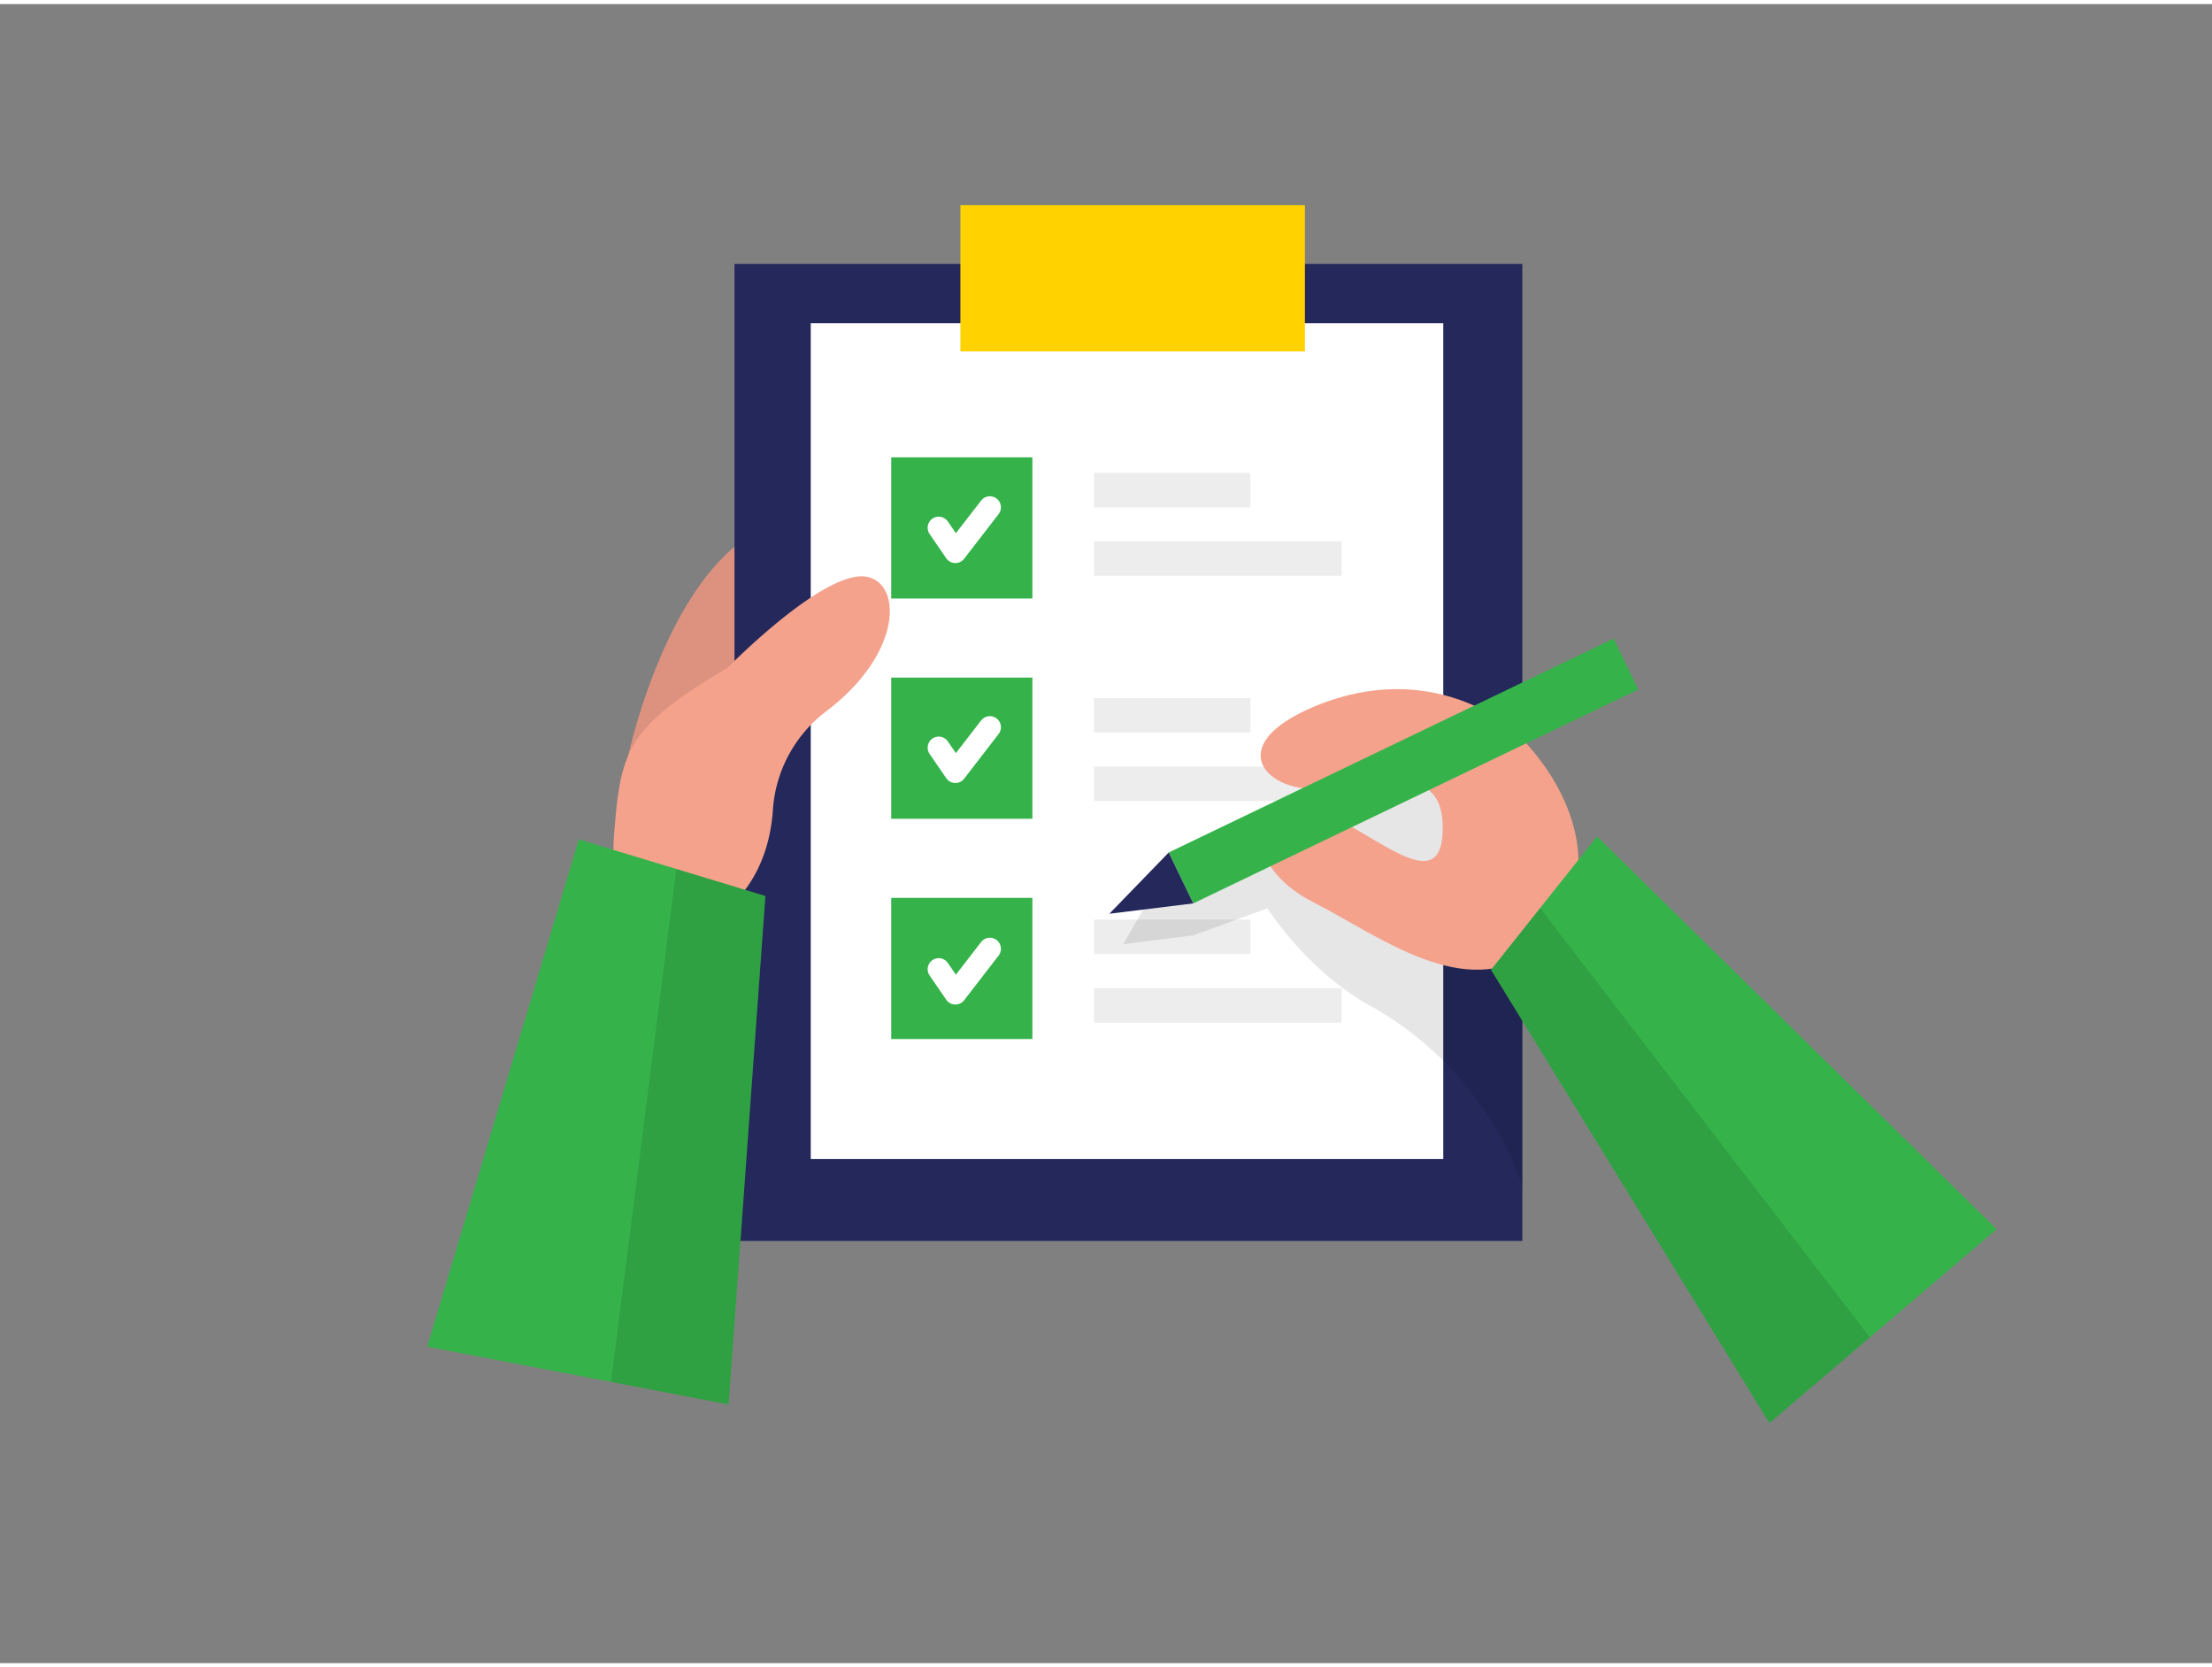 <?xml version="1.0" encoding="UTF-8"?> <svg xmlns="http://www.w3.org/2000/svg" id="Layer_1" data-name="Layer 1" viewBox="0 0 400 300" width="406" height="306" class="illustration styles_illustrationTablet__1DWOa"><rect x="0" y="0" width="400" height="300" fill="#808080" stroke="none"/> <path d="M113.59,136s9.1-42.81,32-42.81,35.08,67.3-20.62,74.62Z" fill="#f4a28c"></path> <path d="M113.59,136s9.1-42.81,32-42.81,35.08,67.3-20.62,74.62Z" opacity="0.1"></path> <rect x="132.82" y="46.98" width="142.47" height="176.68" fill="#24285b"></rect> <rect x="146.61" y="57.7" width="114.38" height="151.15" fill="#fff"></rect> <rect x="173.67" y="36.36" width="62.3" height="26.45" fill="#ffd200"></rect> <rect x="197.84" y="125.5" width="28.26" height="6.23" fill="#a8a8a8" opacity="0.21"></rect> <rect x="197.84" y="137.88" width="44.77" height="6.23" fill="#a8a8a8" opacity="0.21"></rect> <rect x="197.84" y="165.56" width="28.26" height="6.23" fill="#a8a8a8" opacity="0.21"></rect> <rect x="197.84" y="177.95" width="44.77" height="6.23" fill="#a8a8a8" opacity="0.21"></rect> <rect x="161.16" y="81.96" width="25.53" height="25.53" fill="#35b34a"></rect> <rect x="161.16" y="121.79" width="25.53" height="25.53" fill="#35b34a"></rect> <rect x="161.16" y="161.62" width="25.53" height="25.53" fill="#35b34a"></rect> <polyline points="169.75 94.69 172.76 99.08 179 91" fill="none" stroke="#fff" stroke-linecap="round" stroke-linejoin="round" stroke-width="4"></polyline> <polyline points="169.75 134.46 172.76 138.85 179 130.76" fill="none" stroke="#fff" stroke-linecap="round" stroke-linejoin="round" stroke-width="4"></polyline> <path d="M206.88,163.46,203.12,170l12.66-1.61,13.42-4.88s6.87,11,18.37,17.52A60,60,0,0,1,275,212.89l.32.89v-61L257.7,134.31Z" opacity="0.1"></path> <polyline points="169.75 174.52 172.76 178.91 179 170.83" fill="none" stroke="#fff" stroke-linecap="round" stroke-linejoin="round" stroke-width="4"></polyline> <path d="M273.38,131S259,118.11,237.71,127c-16.67,7-8.78,15.23.18,14.88s24-6.46,22.95,8.42c-.95,13.11-17.21-5.74-26.53-5s-8.25,11.33,3.23,17.14,27.6,18.39,40.15,8.51S286.65,143.52,273.38,131Z" fill="#f4a28c"></path> <rect x="248.68" y="94.05" width="10.22" height="89.26" transform="translate(268.85 -150.14) rotate(64.33)" fill="#35b34a"></rect> <polygon points="269.62 174.63 319.97 256.6 361.05 221.53 288.8 150.51 269.62 174.63" fill="#35b34a"></polygon> <polygon points="211.35 153.41 200.61 164.49 215.78 162.62 211.35 153.41" fill="#24285b"></polygon> <path d="M131.53,120.05s17.68-18.07,25.31-16.47c6.3,1.33,6.31,13.86-7.42,24.3a24.33,24.33,0,0,0-9.65,17.76c-.39,5.83-2.32,12.77-8.24,18-12.45,11-21.69,1.42-20.49-13.46S113.05,130.9,131.53,120.05Z" fill="#f4a28c"></path> <polygon points="138.41 161.28 131.76 253.23 77.26 242.78 104.67 151.05 138.41 161.28" fill="#35b34a"></polygon> <rect x="197.84" y="84.77" width="28.26" height="6.23" fill="#a8a8a8" opacity="0.21"></rect> <rect x="197.84" y="97.15" width="44.77" height="6.23" fill="#a8a8a8" opacity="0.21"></rect> <polygon points="110.49 249.15 122.3 156.4 138.41 161.28 131.76 253.23 110.49 249.15" opacity="0.1"></polygon> <polygon points="269.62 174.63 278.5 163.46 338.14 241.09 319.97 256.6 269.62 174.63" opacity="0.1"></polygon> </svg> 